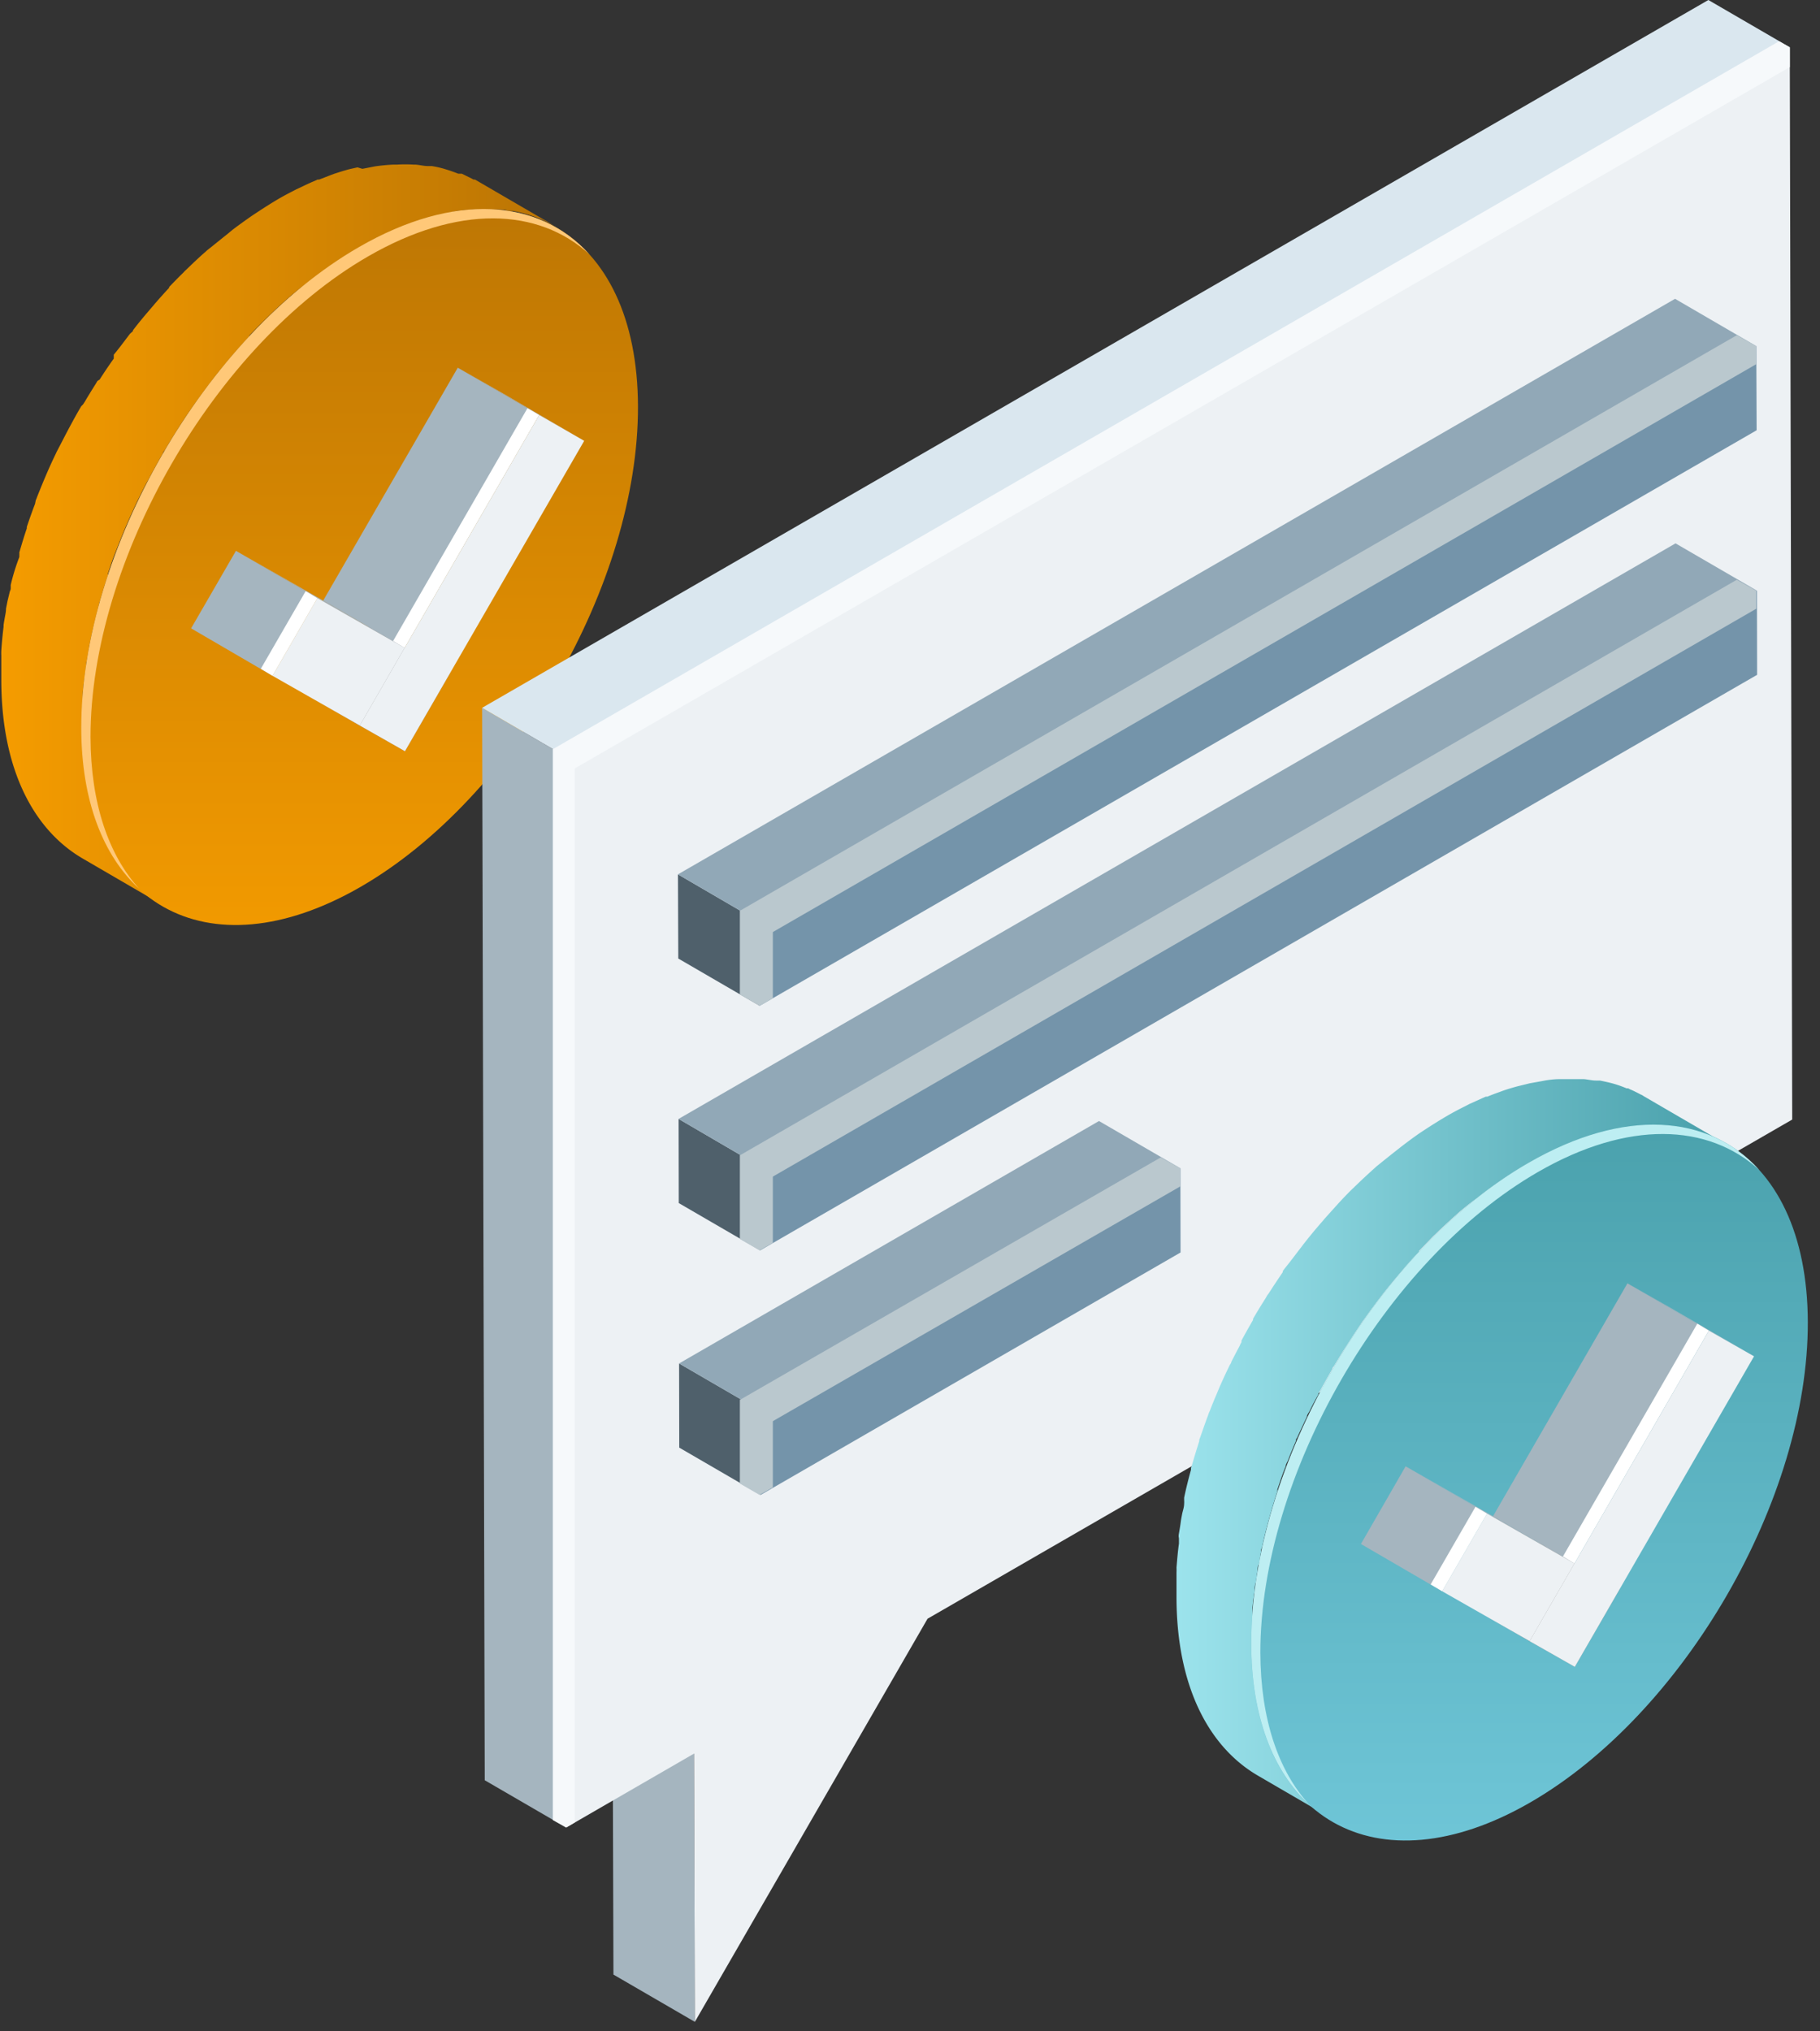 <svg xmlns="http://www.w3.org/2000/svg" width="112" height="125"><rect width="100%" height="100%" fill="#333333" stroke="none"/><defs><linearGradient id="a" x1="-.223%" x2="100.088%" y1="49.852%" y2="49.852%"><stop offset="0%" stop-color="#F59C00"/><stop offset="100%" stop-color="#BA7404"/></linearGradient><linearGradient id="b" x1="50.029%" x2="50.029%" y1="100.006%" y2=".017%"><stop offset="0%" stop-color="#F59C00"/><stop offset="100%" stop-color="#BA7404"/></linearGradient><linearGradient id="c" x1="-1.215%" x2="100.296%" y1="49.814%" y2="49.814%"><stop offset="0%" stop-color="#9DE4ED"/><stop offset="100%" stop-color="#489FAA"/></linearGradient><linearGradient id="d" x1="49.985%" x2="49.985%" y1="100.001%" y2="-.002%"><stop offset="0%" stop-color="#71C8DA"/><stop offset="100%" stop-color="#489FAA"/></linearGradient></defs><g fill="none"><path fill="url(#a)" d="M5.08 43c0-.49.08-1 .14-1.47l.06-.41c0-.23.06-.46.1-.69.04-.23.06-.31.08-.47.02-.16.09-.45.13-.67.04-.22.06-.25.08-.38a84.96 84.96 0 01.42-1.71c0-.09.06-.19.08-.28.14-.5.29-1 .46-1.48v-.11c.16-.48.33-1 .51-1.43l.14-.36c.16-.4.32-.8.49-1.2l.08-.18c.193-.44.393-.88.6-1.32l.17-.34c.17-.35.34-.69.52-1 .06-.1.11-.21.17-.32.23-.42.46-.85.71-1.27 0-.08.09-.16.14-.24.213-.36.433-.72.66-1.08l.2-.32c.28-.44.57-.87.87-1.29.043-.069.09-.136.14-.2.31-.43.62-.86.95-1.28l.13-.18c.4-.52.82-1 1.25-1.53l.18-.2c.26-.3.53-.6.8-.89a.106.106 0 000-.05c.29-.3.58-.6.88-.89l.19-.19c.38-.37.77-.74 1.17-1.09l.1-.09c.41-.36.83-.7 1.25-1l.24-.19c.42-.31.84-.62 1.26-.91l.23-.15c.45-.3.9-.58 1.35-.85.45-.27.72-.4 1.08-.58l.32-.15c.27-.13.54-.26.81-.37l.29-.13c.25-.1.5-.2.75-.28l.19-.07c.31-.11.62-.21.92-.29l.54-.13.25-.06L28 13c.381-.056.765-.093 1.15-.11h1.39c.27 0 .52 0 .78.09h.23c.29.051.577.118.86.2.26.08.52.17.77.27l.22.09.63.31.2.11-5-2.91h-.09l-.09-.05-.63-.31h-.22c-.25-.1-.51-.19-.77-.27a5.895 5.895 0 00-.86-.2h-.23c-.26 0-.51-.07-.78-.09h-.12a8.34 8.34 0 00-1 0h-.22c-.385.017-.769.054-1.15.11l-.77.15-.3-.09-.49.11c-.31.08-.62.18-.93.28l-.19.07-.75.29h-.1l-.19.09c-.27.11-.54.24-.81.37l-.32.15c-.35.18-.72.37-1.08.58-.36.21-.9.55-1.35.85l-.23.15c-.42.29-.84.59-1.26.91l-.3.25c-.42.33-.84.68-1.25 1l-.1.09c-.4.35-.79.72-1.17 1.09l-.12.11-.07.08c-.3.29-.59.59-.88.89v.05c-.27.29-.54.59-.8.89l-.08.09-.09.11c-.43.5-.86 1-1.26 1.53v.05l-.18.16c-.33.43-.64.86-1 1.29.003.057.003.113 0 .17v.07c-.3.42-.59.85-.87 1.29l-.13.08-.12.2c-.22.35-.45.72-.66 1.08l-.11.17L5 25c-.25.42-.48.84-.71 1.27l-.06.11-.11.21c-.18.34-.35.68-.52 1l-.11.21-.06.13c-.213.44-.413.88-.6 1.32l-.06.14c-.17.4-.33.8-.49 1.2-.022.068-.05.135-.08.2l-.04.21c-.18.47-.35.95-.51 1.43v.09c-.17.49-.32 1-.46 1.48.004.06.004.12 0 .18v.1C.97 34.853.793 35.427.66 36v.16c0 .07 0 .14-.05.22L.46 37l-.09.46c0 .24-.07.47-.1.7a3.174 3.174 0 00-.05.32v.09c-.06.49-.11 1-.14 1.47a3.205 3.205 0 000 .31v1.48c0 5.4 1.92 9.2 5 11l5 2.91c-3.08-1.79-5-5.59-5-11v-1.49a3.473 3.473 0 010-.25z"/><path fill="url(#b)" d="M22.08 15.21c9.46-5.46 17.15-1.07 17.18 9.8.03 10.87-7.61 24.11-17.07 29.57C12.73 60.04 5 55.65 5 44.79s7.62-24.12 17.08-29.58z"/><path fill="#919191" d="M24.92 46.23l-5.01-2.91 2.76-4.78 5.01 2.91z"/><path fill="#7A7A7A" d="M22.14 44.65l-5-2.91 2.77 1.58 5.01 2.91z"/><path fill="#919191" d="M22.14 44.65l-5-2.91 2.75-4.78 5.01 2.91z"/><path fill="#A5B5BF" d="M33.18 25.54l-5.01-2.91 2.78 1.58 5 2.92z"/><path fill="#EDF1F4" d="M33.18 25.54l2.77 1.59-8.27 14.32-2.76 4.78-2.78-1.58 2.76-4.78z"/><path fill="#A5B5BF" d="M24.9 39.87l-5.01-2.91 8.28-14.33 5.01 2.91zm-8.13 1.72l-5.01-2.92 2.76-4.77 5.01 2.91z"/><path fill="#A5B5BF" d="M19.53 36.81l-5.01-2.91 5.37 3.06 5.01 2.91z"/><path fill="#EDF1F4" d="M19.53 36.81l5.37 3.06-2.76 4.78 2.78 1.58 2.76-4.78-2.76 4.78-8.15-4.64z"/><path fill="#FFF" d="M24.9 39.87l-.71-.42 8.27-14.33.72.42zm-8.13 1.72l-.72-.43 2.76-4.78.72.43z"/><path fill="#A5B5BF" d="M42.76 124.43l-5.01-2.91-.05-16.51 5.01 2.91zm-7.92-11.96l-5.01-2.91-.16-66 5.01 2.92z"/><path fill="#DAE7EF" d="M34.68 46.48l-5.01-2.92L105.13 0l5.01 2.91z"/><path fill="#EDF1F4" d="M110.14 2.91l.15 65.99-53.21 30.72-14.32 24.81-.05-16.51-7.87 4.55-.16-65.99z"/><path fill="url(#c)" d="M77.06 99.33c0-.48.08-1 .15-1.47 0-.13 0-.27.05-.41.05-.14.07-.46.11-.69.04-.23 0-.31.08-.46.08-.15.08-.45.13-.68.05-.23 0-.24.08-.37.12-.567.26-1.137.42-1.71l.08-.29c.14-.49.29-1 .45-1.48a.673.673 0 010-.11c.16-.47.33-1 .51-1.42 0-.12.09-.24.14-.36.15-.4.32-.8.49-1.2 0-.06 0-.12.07-.19.2-.44.4-.87.61-1.31 0-.12.11-.23.16-.34.17-.35.35-.69.53-1 0-.11.11-.22.16-.32.23-.43.47-.85.71-1.27 0-.08.1-.16.14-.24.22-.37.44-.73.67-1.09l.2-.31c.28-.44.57-.87.86-1.3l.14-.19c.31-.44.63-.87.95-1.29l.13-.17c.407-.52.827-1.03 1.26-1.53.06-.07.11-.14.17-.2.27-.31.53-.6.81-.89v-.05l.87-.9.19-.18c.39-.38.78-.74 1.17-1.09l.11-.1c.41-.36.83-.7 1.25-1l.24-.19c.41-.32.83-.62 1.26-.91.073-.059.15-.112.23-.16.44-.29.89-.58 1.35-.84.46-.26.72-.4 1.08-.58l.31-.16.82-.37.28-.12c.26-.11.51-.2.76-.29l.19-.07c.31-.11.62-.2.92-.28l.54-.14.24-.06.78-.14c.39-.06.77-.09 1.14-.12h1.4c.26 0 .52 0 .77.09h.24c.29.06.58.12.86.2.27.08.52.18.77.28l.22.09c.22.09.43.2.64.31l.2.11-5-2.91-.09-.06-.11-.05c-.21-.11-.42-.22-.64-.31l-.11-.06h-.1a7.17 7.17 0 00-.78-.28c-.28-.08-.57-.14-.86-.2h-.24c-.25 0-.51-.07-.77-.09h-1.4c-.373 0-.753.04-1.14.12l-.78.14-.24.06-.49.12c-.3.08-.61.17-.92.28l-.19.07c-.25.09-.5.18-.76.29h-.1l-.18.08-.82.37-.31.16c-.36.18-.72.37-1.08.58-.36.21-.91.55-1.35.84l-.23.15c-.43.29-.84.6-1.26.92l-.24.19c-.42.33-.84.67-1.25 1l-.11.1c-.39.35-.78.71-1.17 1.09 0 0-.08.07-.11.11l-.08.07c-.293.287-.583.587-.87.9l-.81.9-.07.08-.1.12a31.422 31.422 0 00-1.26 1.53s-.06.09-.1.13c-.32.42-.64.85-1 1.29l-.09.13v.06c-.29.43-.58.86-.86 1.3l-.09.12-.11.19c-.23.36-.45.72-.67 1.09l-.1.17a.41.41 0 000 .07c-.24.42-.48.84-.71 1.27a.418.418 0 000 .1c-.043.07-.08.144-.11.22-.18.34-.36.68-.52 1 0 .08-.08.15-.11.22l-.06.13c-.21.43-.41.87-.6 1.31l-.06.15c-.17.4-.34.8-.49 1.2-.03.061-.058.125-.08.19l-.06.17c-.18.47-.35 1-.51 1.42v.08c-.16.5-.31 1-.45 1.48l-.06.18a.405.405 0 010 .11c-.16.573-.3 1.143-.42 1.71v.15c.006.073.006.147 0 .22 0 .23-.09.45-.13.67-.04.22-.06.31-.08.47-.02.16-.07.46-.11.69-.04.23 0 .22 0 .33v.3c-.07.49-.11 1-.15 1.47.005.103.005.207 0 .31v1.49c0 5.4 1.92 9.2 5 11l5 2.91c-3.07-1.78-5-5.58-5-11v-1.49c-.35-.15-.35-.25-.34-.36z"/><path fill="url(#d)" d="M94.07 71.56c9.45-5.46 17.15-1.08 17.18 9.8.03 10.88-7.62 24.1-17.07 29.56C84.73 116.38 77 112 77 101.13S84.61 77 94.07 71.56z"/><path fill="#919191" d="M96.91 102.58l-5.01-2.91 2.76-4.78 5.01 2.91z"/><path fill="#7A7A7A" d="M94.13 101l-5.01-2.92 2.78 1.59 5.01 2.91z"/><path fill="#919191" d="M94.13 101l-5.01-2.92 2.76-4.77 5.01 2.91z"/><path fill="#A5B5BF" d="M105.16 81.89l-5.01-2.91 2.78 1.58 5.01 2.91z"/><path fill="#EDF1F4" d="M105.16 81.89l2.78 1.58-8.27 14.33-2.76 4.78-2.78-1.58 2.76-4.78z"/><path fill="#A5B5BF" d="M96.89 96.22l-5.01-2.91 8.27-14.33 5.01 2.91zm-8.14 1.71l-5-2.91 2.75-4.78 5.01 2.91z"/><path fill="#A5B5BF" d="M91.51 93.15l-5.01-2.91 5.38 3.07 5.01 2.91z"/><path fill="#EDF1F4" d="M91.51 93.15l5.38 3.07-2.76 4.78 2.78 1.58 2.76-4.78-2.76 4.78-8.16-4.65z"/><path fill="#FFF" d="M96.89 96.22l-.71-.43 8.27-14.33.71.43zm-8.14 1.71l-.71-.42 2.76-4.78.71.42z"/><path fill="#4F606B" d="M46.81 92l-5.01-2.91-.01-5.18 5.01 2.91z"/><path fill="#91A8B7" d="M46.8 86.82l-5.01-2.91 25.84-14.92 5.01 2.91z"/><path fill="#7494AA" d="M72.64 71.9l.01 5.18L46.81 92l-.01-5.18z"/><path fill="#4F606B" d="M46.78 76.95l-5.01-2.91-.01-5.18 5 2.92z"/><path fill="#91A8B7" d="M46.76 71.78l-5-2.92 61.35-35.42 5.01 2.91z"/><path fill="#7494AA" d="M108.12 36.35l.01 5.18-61.35 35.42-.02-5.17z"/><path fill="#4F606B" d="M46.75 61.9l-5.01-2.91-.02-5.18 5.01 2.92z"/><path fill="#91A8B7" d="M46.73 56.73l-5.01-2.92 61.36-35.42 5 2.91z"/><path fill="#7494AA" d="M108.08 21.3l.02 5.18L46.75 61.9l-.02-5.17z"/><path fill="#BAC8CE" d="M108.08 21.3v1.11L46.73 57.84v-1.11l-1.16-.7 61.31-35.4z"/><path fill="#BAC8CE" d="M47.56 61.44l-.82.46-1.21-.7v-5.17l2.03.25zm60.52-25.09v1.11L46.73 72.89v-1.11l-1.16-.7 61.31-35.4z"/><path fill="#BAC8CE" d="M47.56 76.49l-.82.46-1.21-.7v-5.17l2.03.25zm25.08-4.59v1.11L46.73 87.94v-1.11l-1.16-.7 25.86-14.9z"/><path fill="#BAC8CE" d="M47.56 91.54l-.82.46-1.21-.7v-5.17l2.03.25z"/><path fill="#F6F9FB" d="M110.14 2.91v1.22L34.68 47.69v-1.21l-.63-.39 75.43-43.55z"/><path fill="#F6F9FB" d="M35.37 112.16l-.53.31-.82-.46V46.09h1.35z"/><path fill="#FFC878" d="M5.57 45.35c0-10.86 7.62-24.11 17.08-29.57 5.54-3.2 10.47-3 13.62-.13-3.1-3.42-8.3-3.84-14.19-.44C12.62 20.67 5 33.92 5 44.78c0 4.5 1.35 7.89 3.57 9.92-1.88-2.07-2.99-5.25-3-9.35z"/><path fill="#BDEEF2" d="M77.56 101.7c0-10.87 7.62-24.11 17.08-29.57 5.54-3.2 10.47-3 13.62-.13-3.1-3.42-8.3-3.84-14.19-.44C84.61 77 77 90.26 77 101.13c0 4.5 1.34 7.88 3.56 9.92-1.88-2.05-2.99-5.25-3-9.35z"/></g></svg>